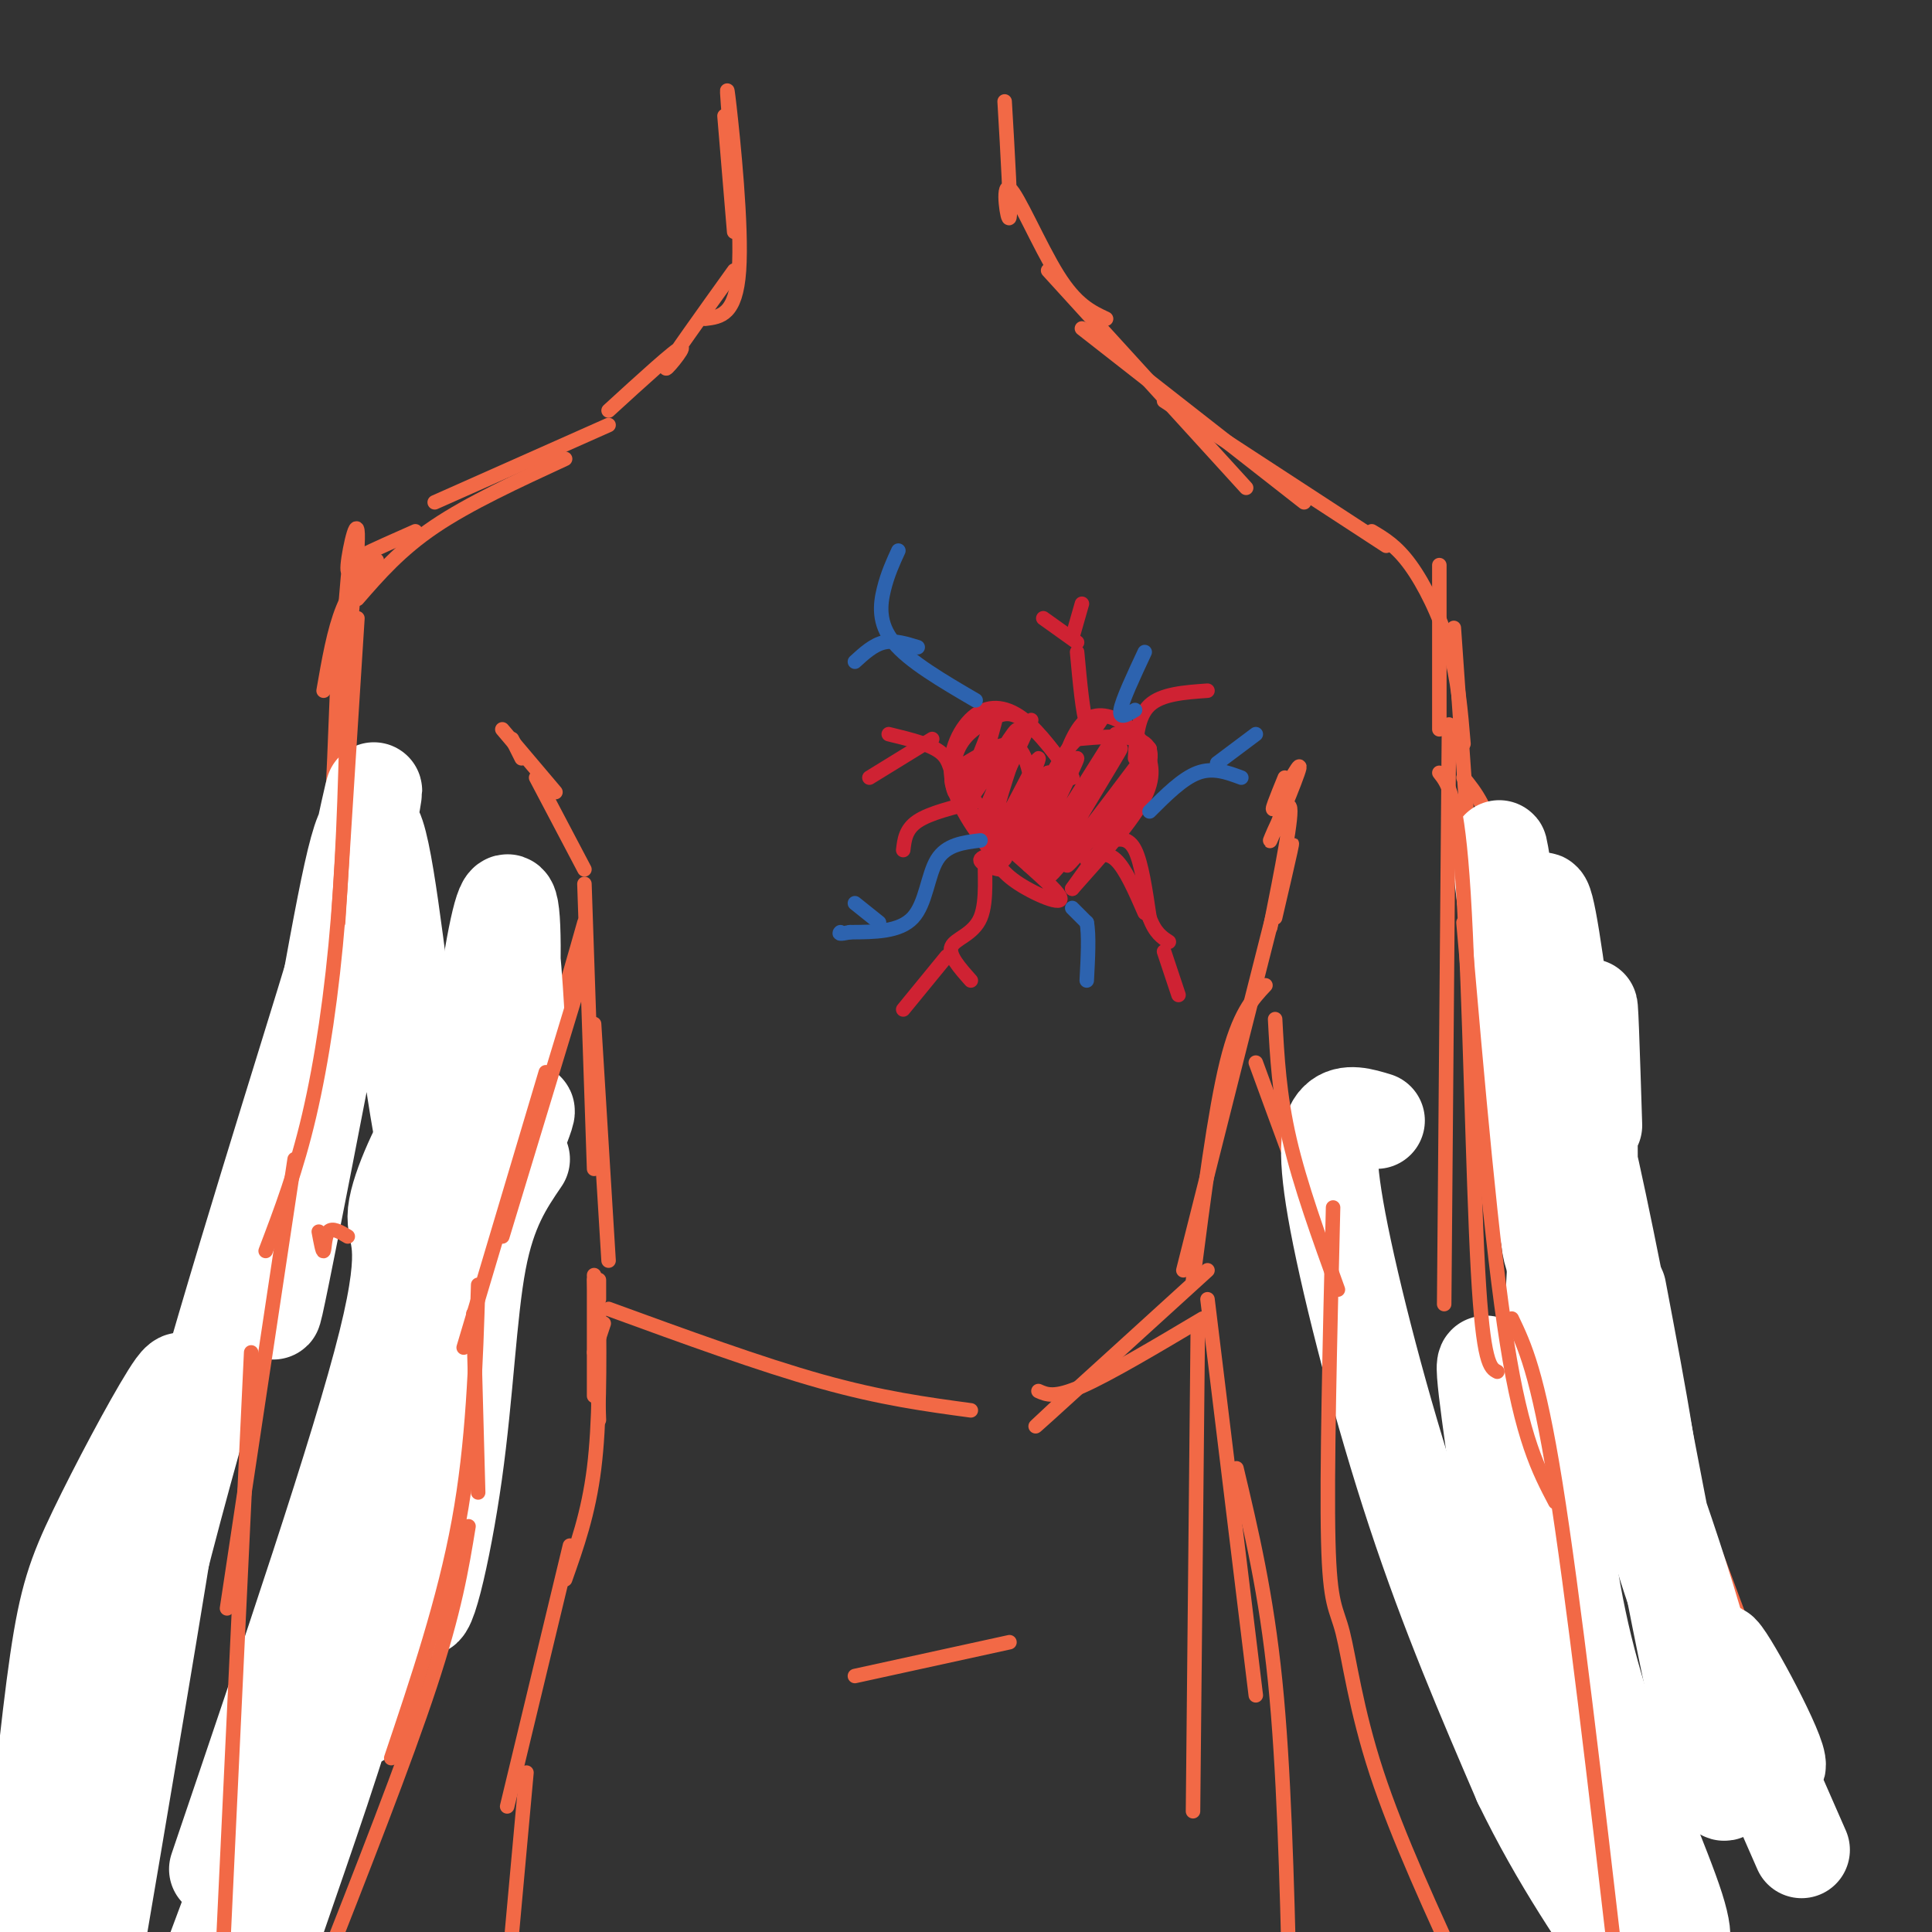 <svg viewBox='0 0 400 400' version='1.1' xmlns='http://www.w3.org/2000/svg' xmlns:xlink='http://www.w3.org/1999/xlink'><rect x="0" y="0" width="400" height="400" fill="#333333" stroke="none"/><g fill='none' stroke='rgb(242,105,70)' stroke-width='3' stroke-linecap='round' stroke-linejoin='round'><path d='M150,24c0.000,0.000 2.000,24.000 2,24'/><path d='M151,25c-0.378,-4.822 -0.756,-9.644 0,-3c0.756,6.644 2.644,24.756 2,34c-0.644,9.244 -3.822,9.622 -7,10'/><path d='M152,56c-6.578,9.178 -13.156,18.356 -14,20c-0.844,1.644 4.044,-4.244 3,-4c-1.044,0.244 -8.022,6.622 -15,13'/><path d='M126,88c0.000,0.000 -36.000,16.000 -36,16'/><path d='M117,95c-9.917,4.583 -19.833,9.167 -27,14c-7.167,4.833 -11.583,9.917 -16,15'/><path d='M74,117c0.000,0.000 -6.000,24.000 -6,24'/><path d='M72,126c0.368,-7.089 0.737,-14.179 0,-6c-0.737,8.179 -2.579,31.625 -2,30c0.579,-1.625 3.579,-28.322 4,-37c0.421,-8.678 -1.737,0.663 -2,4c-0.263,3.337 1.368,0.668 3,-2'/><path d='M75,115c2.333,-1.167 6.667,-3.083 11,-5'/><path d='M78,116c-2.583,2.750 -5.167,5.500 -7,10c-1.833,4.500 -2.917,10.750 -4,17'/><path d='M73,124c0.000,0.000 -7.000,71.000 -7,71'/><path d='M70,138c-1.000,25.500 -2.000,51.000 -4,68c-2.000,17.000 -5.000,25.500 -8,34'/><path d='M64,215c-9.000,28.833 -18.000,57.667 -23,80c-5.000,22.333 -6.000,38.167 -7,54'/><path d='M106,153c0.000,0.000 2.000,4.000 2,4'/><path d='M104,151c0.000,0.000 11.000,13.000 11,13'/><path d='M111,161c0.000,0.000 10.000,19.000 10,19'/><path d='M121,183c0.000,0.000 2.000,59.000 2,59'/><path d='M123,212c0.000,0.000 3.000,49.000 3,49'/><path d='M124,265c0.000,0.000 0.000,4.000 0,4'/><path d='M126,271c15.750,5.750 31.500,11.500 44,15c12.500,3.500 21.750,4.750 31,6'/><path d='M215,288c1.667,0.750 3.333,1.500 9,-1c5.667,-2.500 15.333,-8.250 25,-14'/><path d='M219,291c-3.583,3.333 -7.167,6.667 -2,2c5.167,-4.667 19.083,-17.333 33,-30'/><path d='M247,265c2.250,-17.417 4.500,-34.833 7,-45c2.500,-10.167 5.250,-13.083 8,-16'/><path d='M245,263c8.917,-35.417 17.833,-70.833 21,-83c3.167,-12.167 0.583,-1.083 -2,10'/><path d='M263,192c2.368,-11.887 4.737,-23.774 4,-25c-0.737,-1.226 -4.579,8.207 -4,7c0.579,-1.207 5.579,-13.056 6,-15c0.421,-1.944 -3.737,6.016 -5,8c-1.263,1.984 0.368,-2.008 2,-6'/><path d='M208,21c0.661,11.304 1.321,22.607 1,24c-0.321,1.393 -1.625,-7.125 0,-6c1.625,1.125 6.179,11.893 10,18c3.821,6.107 6.911,7.554 10,9'/><path d='M217,56c0.000,0.000 41.000,45.000 41,45'/><path d='M224,68c0.000,0.000 46.000,36.000 46,36'/><path d='M241,83c0.000,0.000 46.000,30.000 46,30'/><path d='M298,117c0.000,0.000 0.000,34.000 0,34'/><path d='M284,110c2.556,1.511 5.111,3.022 8,7c2.889,3.978 6.111,10.422 8,17c1.889,6.578 2.444,13.289 3,20'/><path d='M301,130c0.000,0.000 3.000,43.000 3,43'/><path d='M303,161c2.500,3.083 5.000,6.167 7,15c2.000,8.833 3.500,23.417 5,38'/><path d='M309,176c7.167,39.333 14.333,78.667 20,98c5.667,19.333 9.833,18.667 14,18'/><path d='M343,292c6.167,12.833 14.583,35.917 23,59'/><path d='M260,220c10.083,27.583 20.167,55.167 29,74c8.833,18.833 16.417,28.917 24,39'/><path d='M304,323c0.000,0.000 52.000,85.000 52,85'/><path d='M121,191c-4.083,14.417 -8.167,28.833 -14,43c-5.833,14.167 -13.417,28.083 -21,42'/><path d='M98,251c-5.933,36.200 -11.867,72.400 -16,91c-4.133,18.600 -6.467,19.600 -11,25c-4.533,5.400 -11.267,15.200 -18,25'/><path d='M38,323c0.000,0.000 -14.000,66.000 -14,66'/><path d='M125,274c0.000,0.000 -2.000,6.000 -2,6'/><path d='M123,265c0.000,0.000 0.000,24.000 0,24'/><path d='M123,264c0.000,0.000 1.000,30.000 1,30'/><path d='M124,271c0.083,11.833 0.167,23.667 -1,33c-1.167,9.333 -3.583,16.167 -6,23'/><path d='M118,320c0.000,0.000 -13.000,54.000 -13,54'/><path d='M109,367c0.000,0.000 -3.000,33.000 -3,33'/><path d='M177,347c0.000,0.000 32.000,-7.000 32,-7'/><path d='M248,274c0.000,0.000 -1.000,101.000 -1,101'/><path d='M250,269c0.000,0.000 10.000,82.000 10,82'/><path d='M256,304c3.083,13.000 6.167,26.000 8,44c1.833,18.000 2.417,41.000 3,64'/></g>
<g fill='none' stroke='rgb(207,34,51)' stroke-width='3' stroke-linecap='round' stroke-linejoin='round'><path d='M219,161c1.727,-5.083 3.455,-10.166 6,-12c2.545,-1.834 5.909,-0.419 8,1c2.091,1.419 2.909,2.844 4,5c1.091,2.156 2.455,5.045 0,10c-2.455,4.955 -8.727,11.978 -15,19'/><path d='M222,184c0.762,-1.214 10.167,-13.750 14,-21c3.833,-7.250 2.095,-9.214 -1,-10c-3.095,-0.786 -7.548,-0.393 -12,0'/><path d='M223,153c-3.560,3.060 -6.458,10.708 -8,11c-1.542,0.292 -1.726,-6.774 -4,-9c-2.274,-2.226 -6.637,0.387 -11,3'/><path d='M200,158c-2.962,1.402 -4.866,3.407 0,9c4.866,5.593 16.502,14.775 19,18c2.498,3.225 -4.144,0.493 -8,-2c-3.856,-2.493 -4.928,-4.746 -6,-7'/><path d='M205,176c-2.915,-3.715 -7.204,-9.501 -8,-15c-0.796,-5.499 1.901,-10.711 5,-13c3.099,-2.289 6.600,-1.654 10,1c3.400,2.654 6.700,7.327 10,12'/><path d='M222,161c-0.116,-0.515 -5.406,-7.802 -9,-11c-3.594,-3.198 -5.494,-2.307 -8,-1c-2.506,1.307 -5.620,3.031 -7,7c-1.380,3.969 -1.025,10.184 1,8c2.025,-2.184 5.722,-12.767 7,-16c1.278,-3.233 0.139,0.883 -1,5'/><path d='M205,153c-1.513,4.194 -4.796,12.178 -4,12c0.796,-0.178 5.672,-8.517 8,-12c2.328,-3.483 2.109,-2.109 0,3c-2.109,5.109 -6.106,13.952 -5,12c1.106,-1.952 7.316,-14.701 9,-18c1.684,-3.299 -1.158,2.850 -4,9'/><path d='M209,159c-1.965,5.829 -4.877,15.903 -3,14c1.877,-1.903 8.544,-15.781 9,-16c0.456,-0.219 -5.298,13.223 -6,16c-0.702,2.777 3.649,-5.112 8,-13'/><path d='M217,160c-1.065,3.201 -7.729,17.703 -6,16c1.729,-1.703 11.850,-19.612 12,-19c0.150,0.612 -9.671,19.746 -10,22c-0.329,2.254 8.836,-12.373 18,-27'/><path d='M231,152c-2.175,4.177 -16.614,28.120 -16,28c0.614,-0.120 16.281,-24.301 17,-25c0.719,-0.699 -13.509,22.086 -15,26c-1.491,3.914 9.754,-11.043 21,-26'/><path d='M238,155c-1.560,2.548 -15.958,21.917 -17,24c-1.042,2.083 11.274,-13.119 15,-18c3.726,-4.881 -1.137,0.560 -6,6'/><path d='M225,178c2.000,-0.917 4.000,-1.833 6,0c2.000,1.833 4.000,6.417 6,11'/><path d='M230,174c1.833,-0.333 3.667,-0.667 5,2c1.333,2.667 2.167,8.333 3,14'/><path d='M238,190c1.167,3.167 2.583,4.083 4,5'/><path d='M241,197c0.000,0.000 3.000,9.000 3,9'/><path d='M206,175c-0.415,1.928 -0.829,3.856 0,4c0.829,0.144 2.903,-1.498 2,-2c-0.903,-0.502 -4.781,0.134 -5,1c-0.219,0.866 3.223,1.962 4,2c0.777,0.038 -1.112,-0.981 -3,-2'/><path d='M204,178c-0.286,2.131 0.500,8.458 -1,12c-1.500,3.542 -5.286,4.298 -6,6c-0.714,1.702 1.643,4.351 4,7'/><path d='M206,159c-3.289,1.311 -6.578,2.622 -8,2c-1.422,-0.622 -0.978,-3.178 -3,-5c-2.022,-1.822 -6.511,-2.911 -11,-4'/><path d='M193,153c0.000,0.000 -13.000,8.000 -13,8'/><path d='M202,166c-4.750,1.167 -9.500,2.333 -12,4c-2.500,1.667 -2.750,3.833 -3,6'/><path d='M196,198c0.000,0.000 -9.000,11.000 -9,11'/><path d='M235,157c0.250,-4.333 0.500,-8.667 3,-11c2.500,-2.333 7.250,-2.667 12,-3'/><path d='M228,149c-1.083,1.667 -2.167,3.333 -3,1c-0.833,-2.333 -1.417,-8.667 -2,-15'/><path d='M223,133c0.000,0.000 -7.000,-5.000 -7,-5'/><path d='M222,132c0.000,0.000 2.000,-7.000 2,-7'/></g>
<g fill='none' stroke='rgb(45,99,175)' stroke-width='3' stroke-linecap='round' stroke-linejoin='round'><path d='M224,190c-1.083,-1.083 -2.167,-2.167 -2,-2c0.167,0.167 1.583,1.583 3,3'/><path d='M225,191c0.500,2.500 0.250,7.250 0,12'/><path d='M238,168c3.417,-3.417 6.833,-6.833 10,-8c3.167,-1.167 6.083,-0.083 9,1'/><path d='M252,158c0.000,0.000 8.000,-6.000 8,-6'/><path d='M202,145c-6.889,-4.022 -13.778,-8.044 -17,-12c-3.222,-3.956 -2.778,-7.844 -2,-11c0.778,-3.156 1.889,-5.578 3,-8'/><path d='M190,134c-2.417,-0.750 -4.833,-1.500 -7,-1c-2.167,0.500 -4.083,2.250 -6,4'/><path d='M203,174c-3.533,0.422 -7.067,0.844 -9,4c-1.933,3.156 -2.267,9.044 -5,12c-2.733,2.956 -7.867,2.978 -13,3'/><path d='M176,193c-2.500,0.500 -2.250,0.250 -2,0'/><path d='M182,191c0.000,0.000 -5.000,-4.000 -5,-4'/><path d='M235,147c-1.667,1.000 -3.333,2.000 -3,0c0.333,-2.000 2.667,-7.000 5,-12'/></g>
<g fill='none' stroke='rgb(255,255,255)' stroke-width='20' stroke-linecap='round' stroke-linejoin='round'><path d='M108,240c-3.479,5.108 -6.958,10.217 -9,21c-2.042,10.783 -2.647,27.241 -5,44c-2.353,16.759 -6.454,33.819 -7,26c-0.546,-7.819 2.462,-40.519 8,-64c5.538,-23.481 13.606,-37.745 14,-37c0.394,0.745 -6.888,16.499 -14,40c-7.112,23.501 -14.056,54.751 -21,86'/><path d='M74,356c-1.678,0.642 4.627,-40.752 7,-52c2.373,-11.248 0.813,7.649 -3,26c-3.813,18.351 -9.878,36.156 -16,54c-6.122,17.844 -12.302,35.727 -7,17c5.302,-18.727 22.086,-74.065 22,-79c-0.086,-4.935 -17.043,40.532 -34,86'/><path d='M45,387c14.792,-43.601 29.583,-87.202 35,-109c5.417,-21.798 1.458,-21.792 2,-27c0.542,-5.208 5.583,-15.631 8,-19c2.417,-3.369 2.208,0.315 2,4'/><path d='M92,236c1.356,-3.945 3.744,-15.809 5,-19c1.256,-3.191 1.378,2.291 2,5c0.622,2.709 1.744,2.644 2,-2c0.256,-4.644 -0.354,-13.866 -1,-13c-0.646,0.866 -1.327,11.819 -1,15c0.327,3.181 1.664,-1.409 3,-6'/><path d='M102,216c0.907,-5.917 1.676,-17.710 2,-15c0.324,2.710 0.203,19.922 0,18c-0.203,-1.922 -0.486,-22.978 0,-27c0.486,-4.022 1.743,8.989 3,22'/><path d='M107,214c0.038,-3.714 -1.365,-23.998 -2,-22c-0.635,1.998 -0.500,26.278 0,28c0.500,1.722 1.365,-19.113 1,-28c-0.365,-8.887 -1.962,-5.825 -4,6c-2.038,11.825 -4.519,32.412 -7,53'/><path d='M95,251c-2.727,5.893 -6.046,-5.874 -9,-25c-2.954,-19.126 -5.543,-45.611 -8,-53c-2.457,-7.389 -4.782,4.318 -10,33c-5.218,28.682 -13.328,74.337 -11,64c2.328,-10.337 15.094,-76.668 19,-98c3.906,-21.332 -1.047,2.334 -6,26'/><path d='M70,198c-6.933,23.067 -21.267,67.733 -32,107c-10.733,39.267 -17.867,73.133 -25,107'/><path d='M6,399c2.048,-21.000 4.096,-42.000 6,-55c1.904,-13.000 3.665,-18.000 8,-27c4.335,-9.000 11.244,-22.000 15,-28c3.756,-6.000 4.359,-5.000 1,17c-3.359,22.000 -10.679,65.000 -18,108'/><path d='M285,232c-3.036,-0.923 -6.071,-1.845 -8,0c-1.929,1.845 -2.750,6.458 0,21c2.750,14.542 9.071,39.012 16,60c6.929,20.988 14.464,38.494 22,56'/><path d='M315,369c7.833,16.167 16.417,28.583 25,41'/><path d='M340,398c-7.474,-12.392 -14.948,-24.784 -20,-41c-5.052,-16.216 -7.680,-36.257 -10,-53c-2.320,-16.743 -4.330,-30.189 0,-15c4.330,15.189 15.000,59.012 22,83c7.000,23.988 10.331,28.142 13,30c2.669,1.858 4.677,1.421 2,-7c-2.677,-8.421 -10.037,-24.824 -15,-40c-4.963,-15.176 -7.528,-29.124 -9,-45c-1.472,-15.876 -1.849,-33.679 -1,-47c0.849,-13.321 2.925,-22.161 5,-31'/><path d='M327,232c5.990,22.506 18.466,94.271 25,123c6.534,28.729 7.127,14.422 2,-7c-5.127,-21.422 -15.972,-49.958 -21,-64c-5.028,-14.042 -4.238,-13.588 -4,-27c0.238,-13.412 -0.075,-40.689 0,-47c0.075,-6.311 0.537,8.345 1,23'/><path d='M335,267c4.224,22.304 8.448,44.609 6,42c-2.448,-2.609 -11.569,-30.131 -16,-41c-4.431,-10.869 -4.174,-5.087 -5,-25c-0.826,-19.913 -2.737,-65.523 0,-55c2.737,10.523 10.121,77.179 10,94c-0.121,16.821 -7.749,-16.194 -12,-40c-4.251,-23.806 -5.126,-38.403 -6,-53'/><path d='M312,189c-1.605,-13.297 -2.618,-20.041 0,-4c2.618,16.041 8.868,54.865 14,78c5.132,23.135 9.146,30.580 13,42c3.854,11.420 7.549,26.814 14,40c6.451,13.186 15.660,24.166 15,20c-0.660,-4.166 -11.189,-23.476 -12,-23c-0.811,0.476 8.094,20.738 17,41'/></g>
<g fill='none' stroke='rgb(242,105,70)' stroke-width='3' stroke-linecap='round' stroke-linejoin='round'><path d='M74,128c0.000,0.000 -4.000,63.000 -4,63'/><path d='M72,141c-0.378,16.756 -0.756,33.511 -2,49c-1.244,15.489 -3.356,29.711 -6,41c-2.644,11.289 -5.822,19.644 -9,28'/><path d='M61,240c0.000,0.000 -14.000,93.000 -14,93'/><path d='M52,280c0.000,0.000 -6.000,127.000 -6,127'/><path d='M121,200c0.000,0.000 -1.000,1.000 -1,1'/><path d='M121,200c0.000,0.000 -17.000,56.000 -17,56'/><path d='M113,222c0.000,0.000 -17.000,57.000 -17,57'/><path d='M98,272c0.000,0.000 1.000,37.000 1,37'/><path d='M99,266c-0.500,16.333 -1.000,32.667 -4,49c-3.000,16.333 -8.500,32.667 -14,49'/><path d='M97,316c-1.417,8.667 -2.833,17.333 -8,33c-5.167,15.667 -14.083,38.333 -23,61'/><path d='M264,211c0.417,7.833 0.833,15.667 3,25c2.167,9.333 6.083,20.167 10,31'/><path d='M276,250c-0.667,27.607 -1.333,55.214 -1,69c0.333,13.786 1.667,13.750 3,19c1.333,5.250 2.667,15.786 7,29c4.333,13.214 11.667,29.107 19,45'/><path d='M300,150c0.000,0.000 -1.000,120.000 -1,120'/><path d='M298,160c1.867,2.356 3.733,4.711 5,25c1.267,20.289 1.933,58.511 3,78c1.067,19.489 2.533,20.244 4,21'/><path d='M303,191c2.917,33.500 5.833,67.000 9,87c3.167,20.000 6.583,26.500 10,33'/><path d='M313,273c2.667,5.583 5.333,11.167 9,34c3.667,22.833 8.333,62.917 13,103'/><path d='M66,255c0.400,2.156 0.800,4.311 1,4c0.200,-0.311 0.200,-3.089 1,-4c0.800,-0.911 2.400,0.044 4,1'/></g>
</svg>
